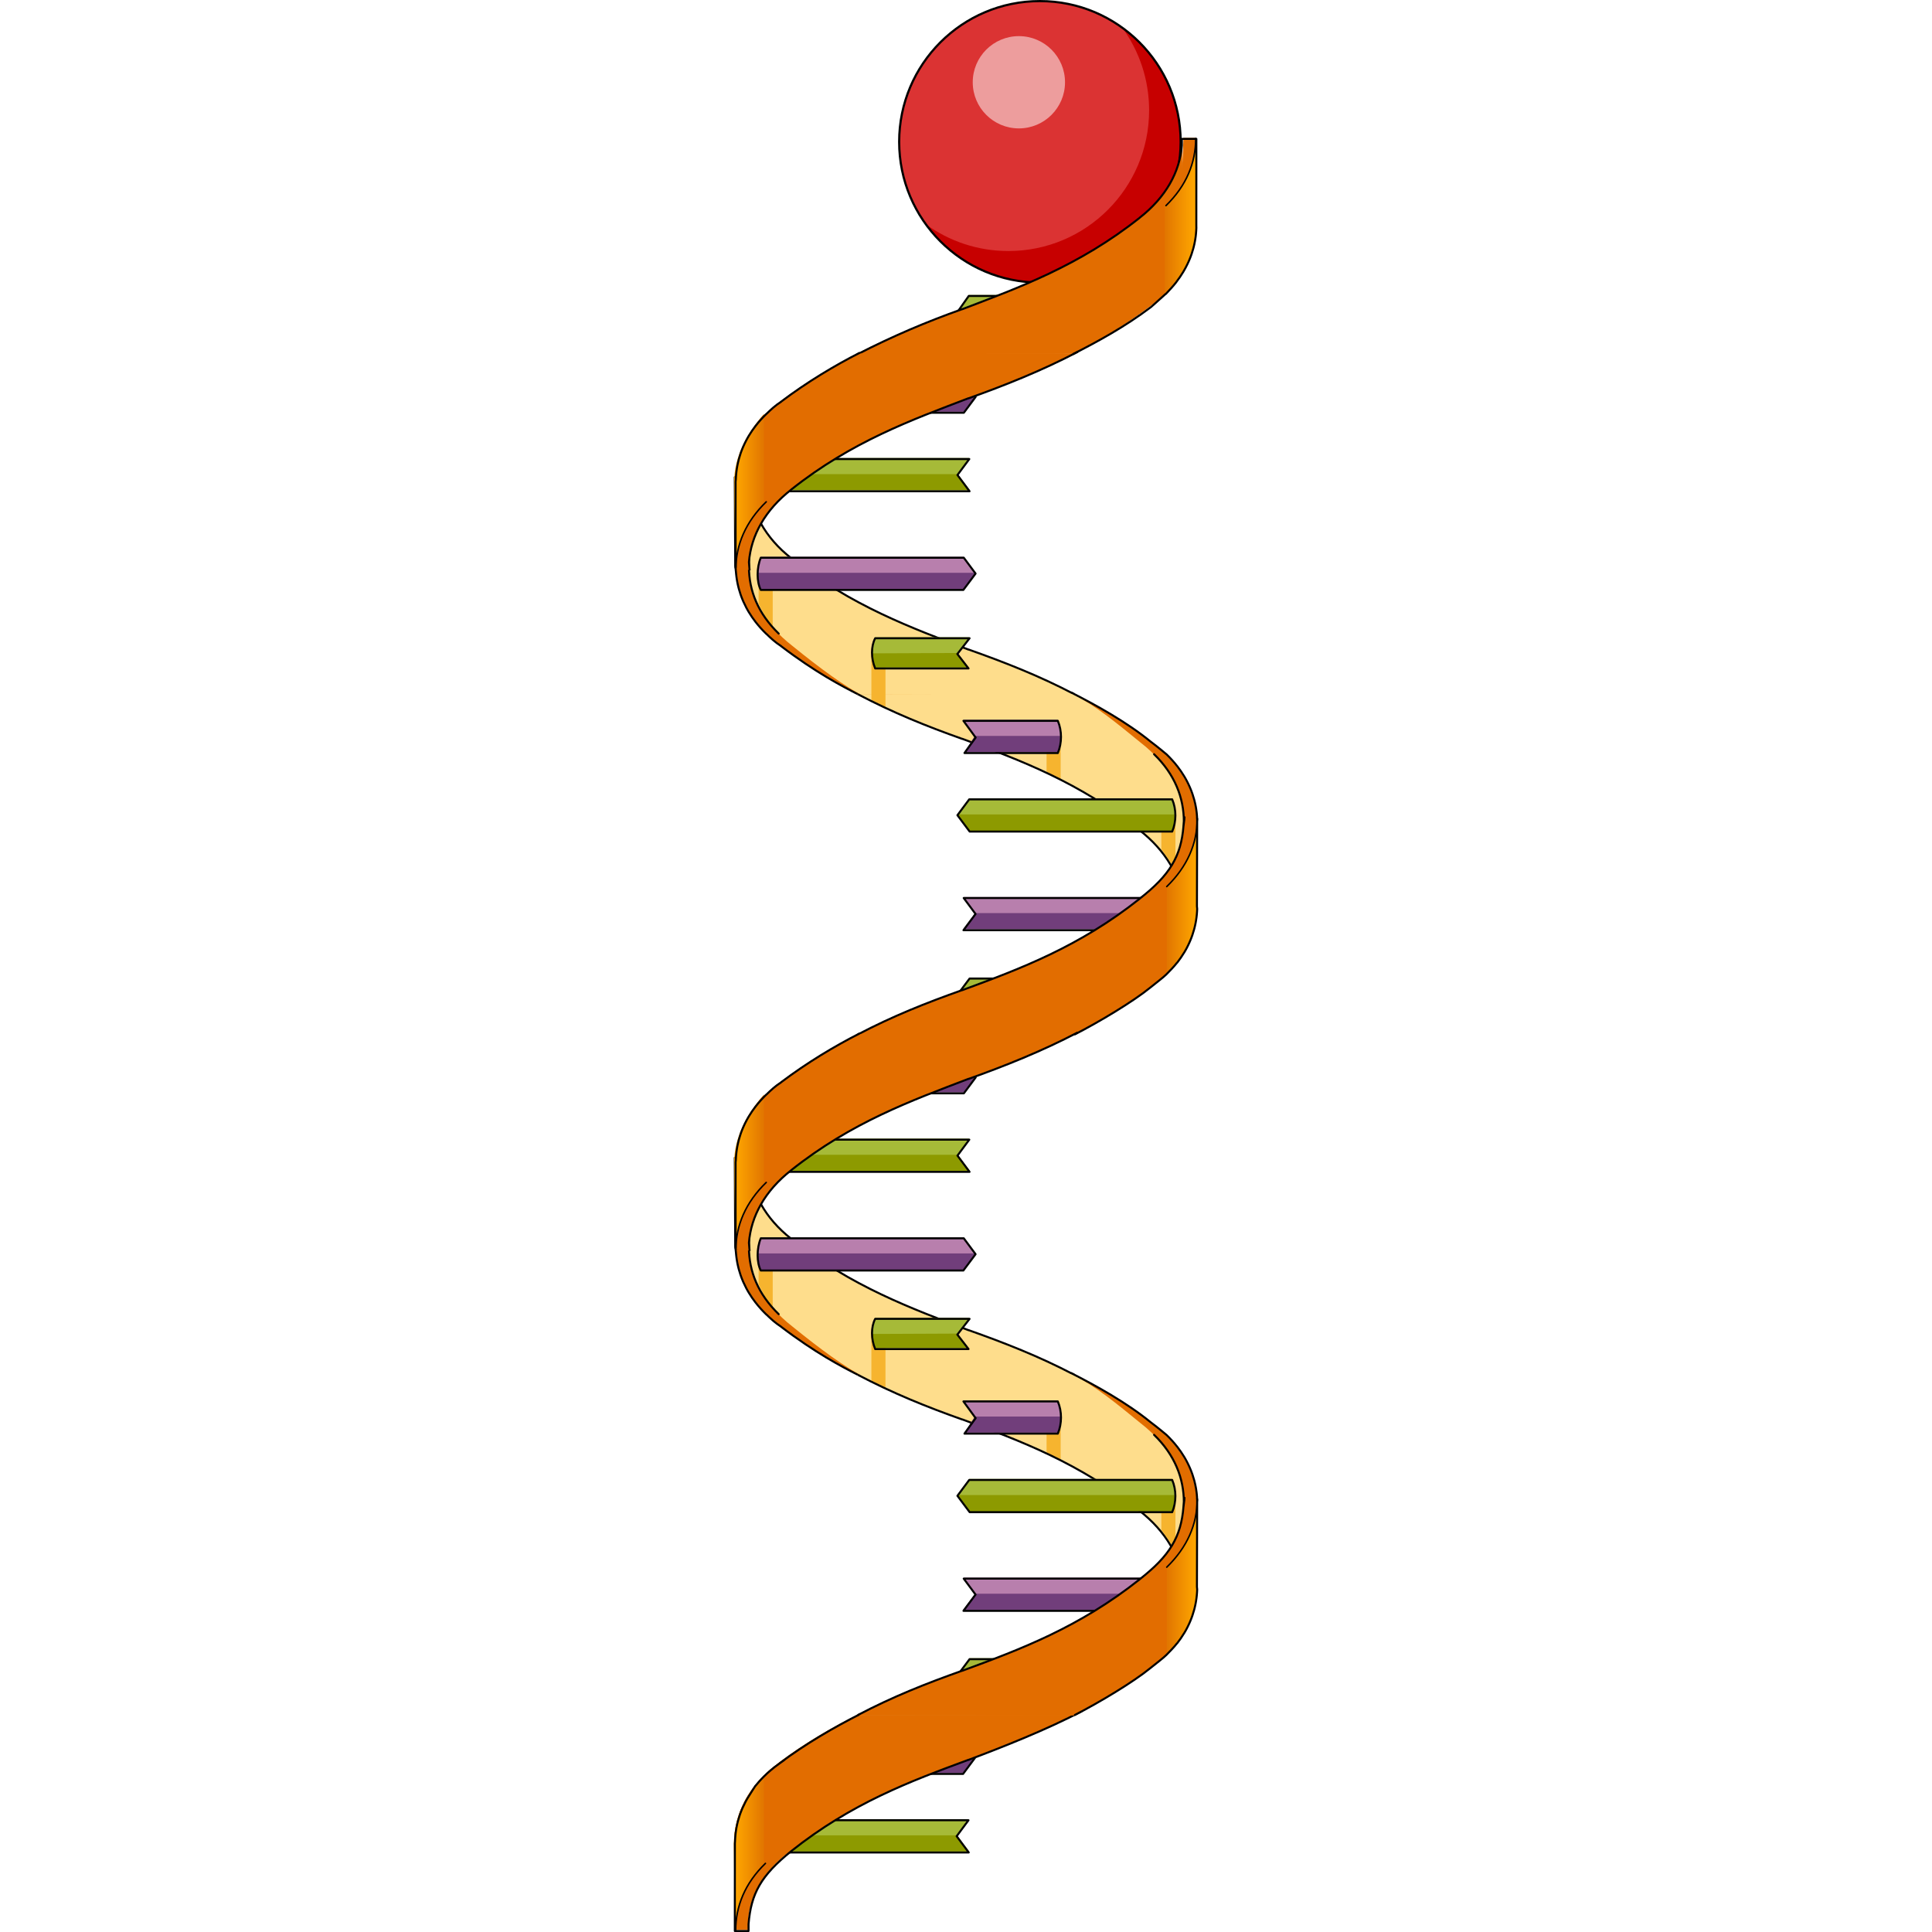 <?xml version="1.0" encoding="utf-8"?>
<!-- Created by: Science Figures, www.sciencefigures.org, Generator: Science Figures Editor -->
<!DOCTYPE svg PUBLIC "-//W3C//DTD SVG 1.1//EN" "http://www.w3.org/Graphics/SVG/1.1/DTD/svg11.dtd">
<svg version="1.1" id="Layer_1" xmlns="http://www.w3.org/2000/svg" xmlns:xlink="http://www.w3.org/1999/xlink" 
	 width="800px" height="800px" viewBox="0 0 230.61 959.471" enable-background="new 0 0 230.61 959.471"
	 xml:space="preserve">
<g>
	<g>
		<g>
			<g>
				<path fill="#E26D00" d="M229.296,68.521c-0.033,14.529-7.294,28.557-22.294,39.642v0.026c-31,23.824-62,34.657-92,45.35v-0.047
					c-18,6.386-35.272,13.22-53.468,22.414l106.741-0.242c12.561-6.396,25.727-13.994,38.727-23.794v-0.038
					c15-11.08,22.293-25.389,22.326-39.902C229.359,97.36,229.263,83.09,229.296,68.521z"/>
			</g>
		</g>
		<path fill="#B87FAD" d="M119.646,115.398l-6.005,8.072c34.543,0,69.086,0,103.63,0c2.1-4,2.1-11,0-16
			c-34.502,0-69.004,0-103.506,0L119.646,115.398z"/>
		<path fill="#713E7B" d="M119.465,115.471h99.534c0,0-0.376,5-1.729,8c-3.825,0-103.802,0-103.802,0L119.465,115.471z"/>
		<path fill="none" stroke="#000000" stroke-linejoin="round" stroke-miterlimit="10" d="M119.646,115.898l-6.005,8.072
			c34.543,0,69.086,0,103.63,0c2.1-4,2.1-11,0-16c-34.502,0-69.004,0-103.506,0L119.646,115.898z"/>
		<path fill="#A6BA38" d="M116.678,146.471l-6.073,8.616l5.857,8.384c33.603,0,10.406,0,44.009,0c2.1-6,2.1-11,0-17
			C126.94,146.471,150.209,146.471,116.678,146.471z"/>
		<path fill="none" stroke="#000000" stroke-linejoin="round" stroke-miterlimit="10" d="M116.678,146.971l-6.073,8.616l5.857,8.384
			c33.603,0,10.406,0,44.009,0c2.1-6,2.1-11,0-17C126.94,146.971,150.209,146.971,116.678,146.971z"/>
		<g>
			<g>
				<path fill="#C70000" d="M221.904,70.438c0,38.602-31.293,69.894-69.896,69.894s-69.896-31.292-69.896-69.894
					c0-38.605,31.292-69.896,69.896-69.896S221.904,31.832,221.904,70.438z"/>
				<path fill="#DB3333" d="M152.008,0.541c-38.604,0-69.896,31.291-69.896,69.896c0,15.303,4.931,29.445,13.272,40.958
					c11.512,8.342,25.658,13.274,40.961,13.274c38.604,0,69.896-31.293,69.896-69.894c0-15.306-4.932-29.45-13.274-40.962
					C181.457,5.471,167.312,0.541,152.008,0.541z"/>
				<circle fill="#ED9D9D" cx="141.567" cy="40.854" r="22.913"/>
				<path fill="none" stroke="#000000" stroke-width="1.082" stroke-linejoin="round" stroke-miterlimit="10" d="M221.904,70.438
					c0,38.602-31.293,69.894-69.896,69.894s-69.896-31.292-69.896-69.894c0-38.605,31.292-69.896,69.896-69.896
					S221.904,31.832,221.904,70.438z"/>
			</g>
			<path fill="#E26D00" d="M164.303,175.617c12.091-6.209,25.699-13.947,36.699-23.747v-0.038c15-11.08,21.925-25.389,21.957-39.902
				c0.031-14.569-0.299-28.84-0.266-43.408c-0.033,14.529-6.691,28.557-21.691,39.642v0.026c-29,23.824-59,34.657-87,45.35v-0.047
				c-18,6.386-35.293,12.993-52.807,22.125"/>
			<path fill="#E26D00" d="M168.591,175.617c12.561-6.209,25.411-13.947,38.411-23.747v-0.038c15-11.08,22.495-25.389,22.526-39.902
				c0.033-14.569-0.167-28.84-0.134-43.408c-0.033,14.529-7.393,28.557-22.393,39.642v0.026c-31,23.824-61,34.657-91,45.35v-0.047
				c-19,6.386-36.5,12.993-54.695,22.125"/>
			<polygon fill="#E26D00" points="222.265,92.471 229.166,92.471 229.418,68.471 223.3,68.471 			"/>
			<linearGradient id="SVGID_1_" gradientUnits="userSpaceOnUse" x1="228.863" y1="107.144" x2="214.572" y2="107.144">
				<stop  offset="0" style="stop-color:#FFA700"/>
				<stop  offset="1" style="stop-color:#E27700"/>
			</linearGradient>
			<path fill="url(#SVGID_1_)" d="M229.398,68.521c-0.028,12-4.396,23.656-15.396,33.596v43.65
				c11-10.004,15.252-21.85,15.279-33.838C229.314,97.36,229.364,83.09,229.398,68.521z"/>
		</g>
		<path fill="none" stroke="#000000" stroke-linejoin="round" stroke-miterlimit="10" d="M168.351,175.917
			c12.559-6.396,25.812-13.616,38.812-23.417c0,0,5.128-4.529,7.287-6.529h0.063h0.047c1.913-2,3.661-3.902,5.201-5.889
			c0.012-0.014,0.035-0.08,0.047-0.095c1.263-1.632,2.414-3.325,3.431-5.023c0.021-0.034,0.042-0.083,0.063-0.118
			c0.182-0.304,0.358-0.617,0.531-0.922c0.037-0.066,0.073-0.135,0.11-0.2c0.169-0.301,0.334-0.603,0.495-0.905
			c0.027-0.051,0.053-0.103,0.08-0.152c0.512-0.972,0.985-1.951,1.421-2.939c0.023-0.053,0.049-0.106,0.072-0.16
			c0.118-0.271,0.231-0.544,0.345-0.817c0.051-0.124,0.103-0.246,0.151-0.369c0.104-0.255,0.203-0.51,0.301-0.765
			c0.054-0.142,0.106-0.283,0.159-0.424c0.092-0.249,0.184-0.498,0.271-0.746c0.052-0.147,0.101-0.295,0.15-0.441
			c0.278-0.82,0.531-1.645,0.76-2.473c0.054-0.194,0.107-0.389,0.159-0.584c0.054-0.206,0.104-0.413,0.155-0.62
			c0.05-0.207,0.1-0.413,0.147-0.62c0.046-0.199,0.091-0.398,0.134-0.598c0.048-0.224,0.093-0.446,0.138-0.67
			c0.037-0.185,0.074-0.369,0.108-0.554c0.052-0.278,0.099-0.557,0.146-0.835c0.021-0.132,0.047-0.263,0.066-0.395
			c0.063-0.4,0.119-0.802,0.171-1.203c0.019-0.146,0.034-0.291,0.051-0.436c0.033-0.274,0.063-0.549,0.091-0.824
			c0.017-0.16,0.03-0.322,0.044-0.484c0.024-0.264,0.045-0.526,0.063-0.79c0.012-0.159,0.022-0.319,0.032-0.479
			c0.017-0.282,0.029-0.565,0.041-0.849c0.005-0.136,0.012-0.271,0.016-0.408c0.013-0.418-0.022-0.817-0.021-1.235
			c0.032-14.564,0.021-27.978,0.021-42.978h-1.207v-0.031c0-0.006,0,0.031,0,0.031l0,0H223.3h-0.798l0,0l0,0v3.24
			c-1,13.207-8,25.805-21,35.952v0.026c-30,23.824-60,34.657-88,45.35v-0.047c-18,6.386-34.658,13.479-52.171,22.479h-0.329"/>
		
			<path fill="none" stroke="#000000" stroke-width="0.75" stroke-linecap="round" stroke-linejoin="round" stroke-miterlimit="10" d="
			M229.393,68.787c-0.027,12-4.553,23.391-14.79,33.33"/>
	</g>
	<path fill="#E26D00" d="M169.118,344.752c-18.092-9.161-36.116-15.646-54.116-21.988v0.047c-30-10.696-61-21.533-92-45.376v0.024
		c-15-11.084-22.283-25.593-22.316-40.123c0.033,14.57,0.229,29.138,0.262,43.707c0.031,14.303,7.567,28.585,22.358,39.601
		c12.62,9.866,25.479,17.659,38.25,24.108"/>
	<rect x="1.002" y="237.471" fill="#E26D00" width="6" height="39"/>
	<path fill="#FEDD8C" d="M169.188,344.752c-17.405-9.161-33.867-15.646-51.867-21.988v0.046c-29-10.695-58-21.533-88-45.376v0.025
		c-14-11.084-21.824-25.593-21.857-40.123c0.033,14.57,0.031,29.138,0.063,43.707c0.029,14.303,7.184,28.584,21.413,39.601
		c14.114,11.468,26.089,20.216,36.376,25.616"/>
	<path fill="#F6B42F" d="M12.32,299.799c0,0,4,8.993,7,11.366v-26.694h-7V299.799z"/>
	<g>
		<path fill="none" stroke="#000000" stroke-linejoin="round" stroke-miterlimit="10" d="M169.068,344.752
			c-17.514-9.193-34.566-15.832-52.566-22.217v0.047c-28-10.692-58-21.525-88-45.35v-0.026c-13-10.147-19.933-23.267-20.998-36.475
			l0.092-3.761h0.125H7.685H7.381H0.502l0,0c0,0,0,1.006,0,1.012v-0.006l0,0c0,14.564,0.176,28.431,0.207,42.996
			c0.001,0.418,0.09,0.836,0.104,1.254c0.004,0.136,0.089,0.271,0.095,0.408c0.012,0.283,0.065,0.565,0.081,0.848
			c0.01,0.16,0.041,0.319,0.053,0.479c0.018,0.264,0.049,0.527,0.072,0.791c0.015,0.162,0.033,0.323,0.049,0.484
			c0.027,0.275,0.061,0.549,0.094,0.823c0.017,0.146,0.033,0.29,0.052,0.437c0.052,0.4,0.108,0.802,0.173,1.203
			c0.02,0.131,0.044,0.263,0.066,0.395c0.046,0.278,0.093,0.557,0.145,0.835c0.034,0.185,0.072,0.368,0.108,0.554
			c0.045,0.223,0.09,0.446,0.139,0.669c0.043,0.2,0.087,0.399,0.134,0.599c0.047,0.206,0.097,0.413,0.147,0.619
			c0.051,0.207,0.102,0.414,0.155,0.621c0.051,0.195,0.105,0.389,0.159,0.584c0.228,0.827,0.481,1.652,0.76,2.472
			c0.05,0.147,0.098,0.294,0.149,0.441c0.088,0.249,0.179,0.497,0.271,0.746c0.053,0.142,0.104,0.283,0.159,0.424
			c0.097,0.255,0.197,0.511,0.3,0.765c0.05,0.123,0.102,0.246,0.152,0.369c0.112,0.273,0.226,0.545,0.345,0.817
			c0.023,0.054,0.048,0.107,0.071,0.161c0.436,0.987,0.91,1.967,1.422,2.938c0.027,0.05,0.053,0.101,0.079,0.15
			c0.162,0.303,0.327,0.604,0.496,0.905c0.036,0.065,0.073,0.131,0.11,0.196c0.173,0.306,0.351,0.611,0.531,0.915
			c0.021,0.036,0.043,0.071,0.065,0.106c1.017,1.697,2.17,3.365,3.434,4.997c0.011,0.016,0.039,0.029,0.051,0.045
			c1.541,1.985,3.297,3.918,5.21,5.785c0,0.001,0.051,0.002,0.052,0.002l0,0c2.159,2.107,4.31,4.136,7.31,6.064v0.038
			c17,12.954,30.184,19.821,38.074,23.839"/>
		<path fill="none" stroke="#000000" stroke-linecap="round" stroke-linejoin="round" stroke-miterlimit="10" d="M22.292,314.655
			c-10.237-9.94-14.79-21.255-14.79-33.255v-43.93"/>
		
			<line fill="none" stroke="#000000" stroke-linejoin="round" stroke-miterlimit="10" x1="1.002" y1="281.971" x2="7.002" y2="281.971"/>
	</g>
	<path fill="#B87FAD" d="M113.989,292.471l6.072-8.116l-5.856-7.884c-33.603,0-67.206,0-100.809,0c-2.1,5-2.1,12,0,16
		C46.927,292.471,80.458,292.471,113.989,292.471z"/>
	<path fill="#713E7B" d="M113.94,292.889l6.104-8.418H11.821c0,0,0.115,4.289,0.957,6.648c0.447,1.254,0.618,1.643,0.618,1.643
		L113.94,292.889z"/>
	<path fill="none" stroke="#000000" stroke-linejoin="round" stroke-miterlimit="10" d="M113.989,292.971l6.072-8.116l-5.856-7.884
		c-33.603,0-67.206,0-100.809,0c-2.1,5-2.1,12,0,16C46.927,292.971,80.458,292.971,113.989,292.971z"/>
	<path fill="#A6BA38" d="M111.063,235.4l6.005,8.07c-34.544,0-69.087,0-103.63,0c-2.101-5-2.101-12,0-16
		c34.502,0,69.004,0,103.505,0L111.063,235.4z"/>
	<path fill="#8D9A00" d="M111.242,235.471H11.708c0,0,0.377,4,1.729,8c3.824,0,103.801,0,103.801,0L111.242,235.471z"/>
	<path fill="none" stroke="#000000" stroke-linejoin="round" stroke-miterlimit="10" d="M111.063,235.9l6.005,8.07
		c-34.544,0-69.087,0-103.63,0c-2.101-5-2.101-12,0-16c34.502,0,69.004,0,103.505,0L111.063,235.9z"/>
	<path fill="#B87FAD" d="M114.03,188.471l6.073,8.115l-5.857,7.885c-33.604,0-10.406,0-44.01,0c-2.1-5-2.1-11,0-16
		C103.768,188.471,80.499,188.471,114.03,188.471z"/>
	<path fill="#713E7B" d="M114.03,188.471l6.073,8.115l-5.857,7.885c-33.604,0-10.406,0-44.01,0c-2.1-5-2.1-11,0-16
		C103.768,188.471,80.499,188.471,114.03,188.471z"/>
	<path fill="none" stroke="#000000" stroke-linejoin="round" stroke-miterlimit="10" d="M114.03,188.971l6.073,8.115l-5.857,7.885
		c-33.604,0-10.406,0-44.01,0c-2.1-5-2.1-11,0-16C103.768,188.971,80.499,188.971,114.03,188.971z"/>
	<g>
		<path fill="#E26D00" d="M61.694,175.664c-12.561,6.21-25.692,13.993-38.692,23.793v0.039c-15,11.08-22.144,25.389-22.175,39.902
			c-0.033,14.569-0.009,28.839-0.042,43.408c0.033-14.529,7.217-28.558,22.217-39.643v-0.026c30-23.823,61-34.657,91-45.349v0.046
			c19-6.385,36.676-12.992,54.871-22.124"/>
		<path fill="#E26D00" d="M66.053,175.711c-12.09,6.209-26.051,13.946-37.051,23.746v0.039c-15,11.08-21.573,25.389-21.605,39.902
			c-0.031,14.569,0.123,28.839,0.09,43.408c0.033-14.529,6.516-28.558,21.516-39.643v-0.026c29-23.823,59-34.657,88-45.349v0.046
			c17-6.385,34.971-12.992,52.482-22.124"/>
		<path fill="#E26D00" d="M61.694,175.664c-12.561,6.21-25.692,13.993-38.692,23.793v0.039c-15,11.08-22.144,25.389-22.175,39.902
			c-0.033,14.569-0.009,28.839-0.042,43.408c0.033-14.529,7.217-28.558,22.217-39.643v-0.026c30-23.823,61-34.657,91-45.349v0.046
			c19-6.385,36.676-12.992,54.871-22.124"/>
		<polygon fill="#E26D00" points="8.443,258.471 1.542,258.471 1.289,282.471 7.463,283.033 		"/>
		
			<linearGradient id="SVGID_2_" gradientUnits="userSpaceOnUse" x1="14371.772" y1="-5303.197" x2="14357.982" y2="-5303.197" gradientTransform="matrix(-1 0 0 -1 14372.434 -5059.059)">
			<stop  offset="0" style="stop-color:#FFA700"/>
			<stop  offset="1" style="stop-color:#E27700"/>
		</linearGradient>
		<path fill="url(#SVGID_2_)" d="M0.792,282.721c0.027-12,5.21-23.57,14.21-33.51V205.56c-9,10.005-14.824,21.851-14.854,33.839
			C0.117,253.968,0.825,268.152,0.792,282.721z"/>
	</g>
	<path fill="none" stroke="#000000" stroke-linejoin="round" stroke-miterlimit="10" d="M7.82,283.256l-0.313-4.121
		c1.065-13.207,7.994-25.822,20.994-35.971v-0.026c30-23.823,60-34.657,88-45.349v0.046c18-6.385,36.802-13.925,54.314-23.118
		 M0.82,282.393 M62.567,175.177c-12.561,6.396-26.065,14.48-39.065,24.28v0.039c-3,1.928-5.138,3.955-7.296,6.063l0,0
		c-0.001,0.001-0.052,0.001-0.052,0.002c-1.914,1.868-3.664,3.8-5.204,5.784c-0.012,0.016-0.036,0.031-0.048,0.046
		c-1.264,1.632-2.415,3.3-3.432,4.997c-0.021,0.035-0.042,0.07-0.063,0.105c-0.182,0.305-0.358,0.61-0.53,0.916
		c-0.037,0.066-0.075,0.131-0.111,0.197c-0.169,0.301-0.335,0.602-0.496,0.904c-0.027,0.051-0.053,0.101-0.078,0.15
		c-0.514,0.972-0.986,1.951-1.422,2.938c-0.023,0.054-0.049,0.106-0.072,0.161c-0.119,0.271-0.232,0.545-0.345,0.817
		c-0.051,0.122-0.103,0.245-0.152,0.369c-0.103,0.255-0.202,0.509-0.3,0.765c-0.055,0.141-0.106,0.282-0.159,0.424
		c-0.093,0.249-0.184,0.497-0.271,0.746c-0.052,0.146-0.1,0.295-0.149,0.441c-0.278,0.82-0.531,1.645-0.76,2.473
		c-0.054,0.193-0.107,0.389-0.159,0.583c-0.054,0.207-0.104,0.414-0.155,0.621c-0.051,0.206-0.101,0.413-0.147,0.619
		c-0.047,0.199-0.091,0.398-0.134,0.599c-0.048,0.223-0.094,0.446-0.139,0.67c-0.036,0.185-0.074,0.369-0.108,0.553
		c-0.052,0.278-0.099,0.557-0.145,0.836c-0.022,0.131-0.047,0.262-0.066,0.395c-0.063,0.4-0.12,0.801-0.171,1.203
		c-0.02,0.145-0.034,0.29-0.051,0.436c-0.033,0.274-0.064,0.549-0.092,0.822c-0.016,0.162-0.029,0.324-0.044,0.486
		c-0.023,0.263-0.044,0.526-0.063,0.789c-0.011,0.16-0.022,0.319-0.031,0.479c-0.017,0.282-0.029,0.565-0.041,0.848
		c-0.006,0.136-0.013,0.272-0.017,0.409c-0.012,0.418-0.115,0.624-0.115,1.043C0.85,253.751,0.9,267.971,0.9,281.971"/>
	
		<path fill="none" stroke="#000000" stroke-width="0.75" stroke-linecap="round" stroke-linejoin="round" stroke-miterlimit="10" d="
		M1.023,282.541c0.029-12,4.845-23.391,15.082-33.33"/>
	<g>
		<path fill="#E26D00" d="M61.216,344.909c18.092,9.161,35.786,15.489,53.786,21.831v-0.046c31,10.695,61,21.533,92,45.376v-0.025
			c15,11.085,22.835,25.592,22.868,40.123c-0.033-14.57,0.046-29.138,0.013-43.707c-0.031-14.304-7.429-28.584-22.219-39.601
			c-12.62-9.866-25.763-17.657-38.533-24.107"/>
		<path fill="#FEDD8C" d="M61.687,344.752c17.404,9.162,34.634,15.646,51.634,21.988v-0.046c29,10.695,59,21.533,88,45.376v-0.025
			c15,11.085,22.058,25.592,22.09,40.123c-0.032-14.57,0.087-29.138,0.056-43.707c-0.03-14.304-7.126-28.584-21.355-39.601
			c-12.143-9.866-21.733-17.94-34.019-24.39"/>
		<polygon fill="#F6B42F" points="75.32,351.094 68.32,347.877 68.32,322.471 75.32,322.471 		"/>
		<polygon fill="#F6B42F" points="155.32,365.471 162.32,365.471 162.32,387.124 155.32,383.306 		"/>
		<path fill="#F6B42F" d="M212.32,421.789c0,0,5,6.714,7,10.505v-26.823h-7V421.789z"/>
		<g>
			<path fill="none" stroke="#000000" stroke-linejoin="round" stroke-miterlimit="10" d="M61.573,344.752
				c17.514,9.193,33.929,15.832,51.929,22.217v-0.046c29,10.691,58,21.524,88,45.349v0.027c13,10.146,20.484,22.983,21.55,36.192
				l0.292,3.479h0.043h0.036h0.303h5.776l0,0c0,0,0-0.443,0-0.448v0.005l0,0c0-14.564,0.376-28.431,0.343-42.996
				c0-0.418,0.188-0.835,0.177-1.254c-0.006-0.135,0.045-0.271,0.04-0.408c-0.012-0.283,0.005-0.566-0.012-0.848
				c-0.009-0.16-0.006-0.319-0.018-0.479c-0.018-0.264-0.032-0.527-0.055-0.791c-0.015-0.161-0.026-0.323-0.042-0.484
				c-0.027-0.275-0.056-0.549-0.089-0.823c-0.018-0.146-0.031-0.29-0.05-0.436c-0.052-0.401-0.107-0.804-0.17-1.204
				c-0.02-0.131-0.045-0.262-0.066-0.394c-0.046-0.278-0.094-0.558-0.145-0.835c-0.035-0.186-0.072-0.369-0.108-0.554
				c-0.045-0.224-0.091-0.446-0.139-0.67c-0.043-0.2-0.087-0.399-0.133-0.599c-0.048-0.206-0.098-0.413-0.148-0.619
				c-0.051-0.207-0.102-0.414-0.155-0.621c-0.051-0.195-0.105-0.389-0.158-0.584c-0.229-0.827-0.481-1.651-0.76-2.472
				c-0.051-0.147-0.099-0.294-0.15-0.441c-0.087-0.249-0.179-0.497-0.271-0.746c-0.052-0.142-0.104-0.282-0.158-0.424
				c-0.098-0.255-0.198-0.511-0.301-0.765c-0.05-0.123-0.101-0.246-0.152-0.369c-0.112-0.273-0.227-0.545-0.345-0.816
				c-0.023-0.055-0.048-0.108-0.072-0.162c-0.436-0.987-0.909-1.967-1.421-2.938c-0.026-0.051-0.053-0.102-0.079-0.151
				c-0.161-0.303-0.327-0.604-0.496-0.905c-0.036-0.064-0.073-0.131-0.11-0.195c-0.173-0.307-0.351-0.612-0.532-0.916
				c-0.021-0.036-0.043-0.07-0.064-0.105c-1.017-1.699-2.17-3.366-3.434-4.998c-0.012-0.015-0.039-0.029-0.051-0.045
				c-1.54-1.985-3.297-3.918-5.21-5.785c-0.001-0.001-4.201-3.577-7.902-6.333l0,0c-12-9.801-27.1-18.122-39.66-24.518"/>
			<path fill="none" stroke="#000000" stroke-linecap="round" stroke-linejoin="round" stroke-miterlimit="10" d="M208.713,374.567
				c10.236,9.939,14.789,21.536,14.789,33.536v43.367"/>
		</g>
		<path fill="#B87FAD" d="M120.045,453.4l-6.005,8.07c34.544,0,69.087,0,103.63,0c2.101-4,2.101-11,0-16
			c-34.502,0-69.003,0-103.505,0L120.045,453.4z"/>
		<path fill="#713E7B" d="M119.865,453.471h99.534c0,0-0.377,5-1.729,8c-3.824,0-103.801,0-103.801,0L119.865,453.471z"/>
		<path fill="none" stroke="#000000" stroke-linejoin="round" stroke-miterlimit="10" d="M120.045,453.9l-6.005,8.07
			c34.544,0,69.087,0,103.63,0c2.101-4,2.101-11,0-16c-34.502,0-69.003,0-103.505,0L120.045,453.9z"/>
		<path fill="#A6BA38" d="M117.078,485.471l-6.073,8.117l5.856,7.883c33.604,0,10.406,0,44.01,0c2.1-5,2.1-11,0-16
			C127.34,485.471,150.609,485.471,117.078,485.471z"/>
		<path fill="none" stroke="#000000" stroke-linejoin="round" stroke-miterlimit="10" d="M117.078,485.971l-6.073,8.117l5.856,7.883
			c33.604,0,10.406,0,44.01,0c2.1-5,2.1-11,0-16C127.34,485.971,150.609,485.971,117.078,485.971z"/>
		<g>
			<path fill="#E26D00" d="M168.948,513.84c12.559-6.209,26.054-13.993,38.054-23.793v-0.038c16-11.081,22.692-25.389,22.726-39.902
				c0.033-14.569-0.267-28.84-0.233-43.409c-0.033,14.53-6.492,28.558-22.492,39.643v0.026c-31,23.824-61,34.657-91,45.35v-0.047
				c-19,6.385-36.398,12.993-54.594,22.124"/>
			<path fill="#E26D00" d="M165.003,513.793c12.09-6.209,24.999-13.946,36.999-23.746v-0.038c15-11.081,21.626-25.389,21.657-39.902
				c0.031-14.569-0.147-28.84-0.116-43.409c-0.031,14.53-6.541,28.558-21.541,39.643v0.026c-30,23.824-59,34.657-88,45.35v-0.047
				c-18,6.385-34.943,12.993-52.457,22.124"/>
			<path fill="#E26D00" d="M168.948,513.84c12.559-6.209,26.054-13.993,38.054-23.793v-0.038c16-11.081,22.692-25.389,22.726-39.902
				c0.033-14.569-0.181-29.066-0.147-43.636c-0.033,14.53-6.578,28.784-22.578,39.869v0.026c-31,23.824-61,34.657-91,45.35v-0.047
				c-19,6.385-36.398,12.993-54.594,22.124"/>
			<polygon fill="#E26D00" points="222.664,431.471 229.566,431.471 229.818,406.471 223.699,406.471 			"/>
			<linearGradient id="SVGID_3_" gradientUnits="userSpaceOnUse" x1="229.612" y1="445.321" x2="215.563" y2="445.321">
				<stop  offset="0" style="stop-color:#FFA700"/>
				<stop  offset="1" style="stop-color:#E27700"/>
			</linearGradient>
			<path fill="url(#SVGID_3_)" d="M230.099,406.697c-0.027,12-5.097,23.656-15.097,33.596v43.652
				c10-10.005,15.102-21.852,15.129-33.839C230.164,435.537,230.063,421.267,230.099,406.697z"/>
		</g>
		<path fill="none" stroke="#000000" stroke-linejoin="round" stroke-miterlimit="10" d="M223.82,405.471l-0.089,1.545l-0.422,3.283
			c-1.209,15.005-6.808,24.342-21.808,36.041v0.026c-30,23.824-59,34.657-88,45.35v-0.047c-18,6.385-34.479,12.907-51.993,22.101
			 M169.071,513.84c12.56-6.395,29.458-16.619,37.695-23.344c2.87-2.343,6.429-4.994,7.99-6.553s3.761-3.801,5.303-5.785
			c0.011-0.016,0.084-0.031,0.096-0.045c1.264-1.633,2.44-3.3,3.457-4.998c0.021-0.035,0.056-0.07,0.075-0.105
			c0.182-0.305,0.365-0.609,0.538-0.916c0.037-0.065,0.076-0.131,0.113-0.197c0.168-0.301,0.336-0.602,0.497-0.904
			c0.026-0.05,0.055-0.101,0.081-0.15c0.512-0.972,0.985-1.951,1.421-2.938c0.023-0.054,0.049-0.106,0.072-0.161
			c0.118-0.271,0.232-0.544,0.345-0.817c0.052-0.122,0.103-0.245,0.152-0.369c0.103-0.254,0.202-0.509,0.3-0.765
			c0.054-0.141,0.107-0.282,0.159-0.424c0.093-0.248,0.184-0.497,0.271-0.746c0.051-0.146,0.1-0.294,0.149-0.441
			c0.279-0.82,0.532-1.644,0.76-2.472c0.054-0.194,0.107-0.389,0.159-0.584c0.054-0.207,0.104-0.413,0.155-0.621
			c0.051-0.206,0.101-0.412,0.148-0.619c0.045-0.199,0.09-0.398,0.133-0.598c0.048-0.224,0.094-0.446,0.139-0.671
			c0.036-0.184,0.073-0.368,0.108-0.553c0.051-0.278,0.099-0.557,0.145-0.836c0.021-0.131,0.046-0.262,0.066-0.394
			c0.063-0.4,0.12-0.802,0.172-1.203c0.019-0.146,0.033-0.292,0.051-0.437c0.032-0.273,0.063-0.549,0.091-0.822
			c0.016-0.162,0.029-0.324,0.044-0.485c0.022-0.264,0.044-0.526,0.063-0.79c0.011-0.16,0.021-0.319,0.031-0.479
			c0.017-0.283,0.03-0.566,0.041-0.849c0.005-0.137,0.012-0.272,0.017-0.409c0.013-0.418-0.119-0.835-0.117-1.253
			c0.031-14.565,0.11-29.281,0.11-43.845"/>
		
			<path fill="none" stroke="#000000" stroke-width="0.75" stroke-linecap="round" stroke-linejoin="round" stroke-miterlimit="10" d="
			M230.102,406.963c-0.027,12-4.863,23.391-15.1,33.33"/>
		<g>
			<path fill="#B87FAD" d="M120.104,365.787l-6.073-8.316c15.624,0,31.249,0,46.874,0c2.1,5,2.1,11,0,16
				c-15.454,0-30.907,0-46.361,0L120.104,365.787z"/>
		</g>
		<path fill="#713E7B" d="M162.408,366.998c-0.169,2.143-0.667,4.473-1.504,6.473c-15.454,0-30.907,0-46.361,0l5.168-8h42.813
			L162.408,366.998z"/>
		<path fill="#A6BA38" d="M117.118,412.471l-6.073-8.117l5.857-7.883c33.603,0,67.206,0,100.809,0c2.1,5,2.1,11,0,16
			C184.18,412.471,150.649,412.471,117.118,412.471z"/>
		<path fill="#8D9A00" d="M117.167,412.717l-6.104-8.246h108.224c0,0-0.115,4.117-0.956,6.477c-0.448,1.254-0.619,1.643-0.619,1.643
			L117.167,412.717z"/>
		<g>
			<path fill="none" stroke="#000000" stroke-linejoin="round" stroke-miterlimit="10" d="M120.104,366.287l-6.073-8.316
				c15.624,0,31.249,0,46.874,0c2.1,5,2.1,11,0,16c-15.454,0-30.907,0-46.361,0L120.104,366.287z"/>
		</g>
		<path fill="none" stroke="#000000" stroke-linejoin="round" stroke-miterlimit="10" d="M117.118,412.971l-6.073-8.117l5.857-7.883
			c33.603,0,67.206,0,100.809,0c2.1,5,2.1,11,0,16C184.18,412.971,150.649,412.971,117.118,412.971z"/>
	</g>
	<g>
		<path fill="#A6BA38" d="M110.662,911.399l6.005,8.071c-34.543,0-69.086,0-103.63,0c-2.1-5-2.1-11,0-16
			c34.502,0,69.004,0,103.506,0L110.662,911.399z"/>
		<path fill="#8D9A00" d="M110.843,911.471H11.309c0,0,0.377,4,1.729,8c3.825,0,103.802,0,103.802,0L110.843,911.471z"/>
		<path fill="none" stroke="#000000" stroke-linejoin="round" stroke-miterlimit="10" d="M110.662,911.899l6.005,8.071
			c-34.543,0-69.086,0-103.63,0c-2.1-5-2.1-11,0-16c34.502,0,69.004,0,103.506,0L110.662,911.899z"/>
		<path fill="#713E7B" d="M113.63,864.471l6.073,8.116l-5.857,7.884c-33.603,0-10.405,0-44.009,0c-2.1-5-2.1-11,0-16
			C103.368,864.471,80.099,864.471,113.63,864.471z"/>
		<path fill="none" stroke="#000000" stroke-linejoin="round" stroke-miterlimit="10" d="M113.63,864.971l6.073,8.116l-5.857,7.884
			c-33.603,0-10.405,0-44.009,0c-2.1-5-2.1-11,0-16C103.368,864.971,80.099,864.971,113.63,864.971z"/>
		<g>
			<path fill="#E26D00" d="M60.993,851.84c-12.559,6.21-25.991,13.994-38.991,23.794v0.038c-15,11.08-21.843,25.389-21.874,39.902
				c-0.033,14.569,0.487,28.84,0.454,43.408c0.033-14.529,6.42-28.557,21.42-39.641v-0.027c31-23.824,62-34.658,92-45.35v0.047
				c18-6.385,36.182-13.117,54.377-22.248"/>
			<path fill="#E26D00" d="M65.353,851.887c-12.09,6.21-25.351,13.947-37.351,23.747v0.038c-15,11.08-21.274,25.389-21.306,39.902
				c-0.031,14.569-0.026,28.84-0.06,43.408c0.033-14.529,6.365-28.557,21.365-39.641v-0.027c30-23.824,59-34.658,88-45.35v0.047
				c17-6.385,34.967-13.117,52.479-22.248"/>
			<path fill="#E26D00" d="M60.993,851.84c-12.559,6.21-25.991,13.994-38.991,23.794v0.038c-15,11.08-21.843,25.389-21.874,39.902
				c-0.033,14.569,0.487,28.84,0.454,43.408c0.033-14.529,6.42-28.557,21.42-39.641v-0.027c31-23.824,62-34.658,92-45.35v0.047
				c18-6.385,36.182-13.117,54.377-22.248"/>
			<polygon fill="#E26D00" points="8.044,934.471 1.142,934.471 0.89,958.471 7.008,958.471 			"/>
			
				<linearGradient id="SVGID_4_" gradientUnits="userSpaceOnUse" x1="14361.867" y1="-4981.416" x2="14347.985" y2="-4981.416" gradientTransform="matrix(-1 0 0 -1 14362.434 -4061.059)">
				<stop  offset="0" style="stop-color:#FFA700"/>
				<stop  offset="1" style="stop-color:#E27700"/>
			</linearGradient>
			<path fill="url(#SVGID_4_)" d="M0.661,958.982c0.029-12,4.341-23.655,14.341-33.596v-43.65
				c-10,10.004-14.926,21.851-14.953,33.838C0.018,930.144,0.696,944.414,0.661,958.982z"/>
		</g>
		<path fill="none" stroke="#000000" stroke-linejoin="round" stroke-miterlimit="10" d="M62.82,851.191
			c-12.561,6.396-27,14.643-40,24.442c0,0,5.197-3.643,0,0.038c-6.777,4.799-9.943,8.712-12.19,11.348
			c-0.012,0.014-2.536,3.877-3.553,5.575c-0.021,0.035-0.046,0.057-0.067,0.092c-0.182,0.304-0.359,0.603-0.532,0.907
			c-0.037,0.066-0.075,0.128-0.111,0.193c-0.169,0.301-0.334,0.601-0.495,0.903c-0.027,0.05-0.054,0.1-0.08,0.149
			c-0.513,0.972-0.986,1.951-1.422,2.938c-0.023,0.055-0.048,0.107-0.072,0.16c-0.118,0.271-0.231,0.545-0.345,0.818
			c-0.051,0.123-0.102,0.246-0.151,0.369c-0.103,0.254-0.203,0.509-0.3,0.764c-0.054,0.142-0.107,0.283-0.16,0.424
			c-0.092,0.249-0.183,0.498-0.271,0.746c-0.052,0.147-0.1,0.295-0.15,0.441c-0.278,0.82-0.531,1.645-0.76,2.473
			c-0.054,0.194-0.107,0.389-0.158,0.584c-0.054,0.207-0.104,0.413-0.155,0.621c-0.051,0.206-0.101,0.412-0.148,0.619
			c-0.046,0.199-0.091,0.398-0.134,0.598c-0.048,0.224-0.093,0.447-0.138,0.67c-0.037,0.185-0.074,0.369-0.108,0.554
			c-0.052,0.278-0.099,0.557-0.146,0.835c-0.021,0.132-0.046,0.263-0.066,0.395c-0.063,0.4-0.119,0.803-0.171,1.204
			c-0.019,0.145-0.033,0.29-0.051,0.436c-0.032,0.273-0.063,0.548-0.091,0.822c-0.017,0.162-0.03,0.323-0.044,0.485
			c-0.023,0.264-0.045,0.527-0.063,0.79c-0.012,0.159-0.022,0.319-0.031,0.479c-0.018,0.283-0.03,0.565-0.042,0.849
			c-0.005,0.137-0.012,0.272-0.016,0.408c-0.013,0.418-0.074,0.836-0.076,1.254c-0.031,14.564-0.021,28.432-0.021,42.996l0,0v-0.005
			c0,0.005,0,0.405,0,0.405l0,0h6.506h0.304l0,0l0,0l0.006-3.459c1.219-15.11,6.185-24.118,21.185-36.17v-0.027
			c30-23.824,59-34.658,88-45.35v0.047c17-6.385,38.853-15.022,56.366-24.216"/>
		
			<path fill="none" stroke="#000000" stroke-width="0.75" stroke-linecap="round" stroke-linejoin="round" stroke-miterlimit="10" d="
			M0.915,958.719c0.028-12.002,4.554-23.392,14.79-33.332"/>
	</g>
	<path fill="#E26D00" d="M169.118,682.752c-18.092-9.161-36.116-15.646-54.116-21.988v0.047c-30-10.696-61-21.533-92-45.376v0.024
		c-15-11.084-22.283-25.593-22.316-40.123c0.033,14.57,0.229,29.138,0.262,43.707c0.031,14.303,7.567,28.585,22.358,39.601
		c12.62,9.866,25.479,17.659,38.25,24.108"/>
	<rect x="1.002" y="575.471" fill="#E26D00" width="6" height="39"/>
	<path fill="#FEDD8C" d="M169.188,682.752c-17.405-9.161-33.867-15.646-51.867-21.988v0.046c-29-10.695-58-21.533-88-45.376v0.025
		c-14-11.084-21.824-25.593-21.857-40.123c0.033,14.57,0.031,29.138,0.063,43.707c0.029,14.303,7.184,28.584,21.413,39.601
		c14.114,11.468,26.089,20.216,36.376,25.616"/>
	<path fill="#F6B42F" d="M12.32,637.799c0,0,4,8.993,7,11.366v-26.694h-7V637.799z"/>
	<g>
		<path fill="none" stroke="#000000" stroke-linejoin="round" stroke-miterlimit="10" d="M169.068,682.752
			c-17.514-9.193-34.566-15.832-52.566-22.217v0.047c-28-10.692-58-21.525-88-45.35v-0.026c-13-10.147-19.933-23.267-20.998-36.475
			l0.092-3.761h0.125H7.685H7.381H0.502l0,0c0,0,0,1.006,0,1.012v-0.006l0,0c0,14.564,0.176,28.431,0.207,42.996
			c0.001,0.418,0.09,0.836,0.104,1.254c0.004,0.136,0.089,0.271,0.095,0.408c0.012,0.283,0.065,0.565,0.081,0.848
			c0.01,0.16,0.041,0.319,0.053,0.479c0.018,0.264,0.049,0.527,0.072,0.791c0.015,0.162,0.033,0.323,0.049,0.484
			c0.027,0.275,0.061,0.549,0.094,0.823c0.017,0.146,0.033,0.29,0.052,0.437c0.052,0.4,0.108,0.802,0.173,1.203
			c0.02,0.131,0.044,0.263,0.066,0.395c0.046,0.278,0.093,0.557,0.145,0.835c0.034,0.185,0.072,0.368,0.108,0.554
			c0.045,0.223,0.09,0.446,0.139,0.669c0.043,0.2,0.087,0.399,0.134,0.599c0.047,0.206,0.097,0.413,0.147,0.619
			c0.051,0.207,0.102,0.414,0.155,0.621c0.051,0.195,0.105,0.389,0.159,0.584c0.228,0.827,0.481,1.652,0.76,2.472
			c0.05,0.147,0.098,0.294,0.149,0.441c0.088,0.249,0.179,0.497,0.271,0.746c0.053,0.142,0.104,0.283,0.159,0.424
			c0.097,0.255,0.197,0.511,0.3,0.765c0.05,0.123,0.102,0.246,0.152,0.369c0.112,0.273,0.226,0.545,0.345,0.817
			c0.023,0.054,0.048,0.107,0.071,0.161c0.436,0.987,0.91,1.967,1.422,2.938c0.027,0.05,0.053,0.101,0.079,0.15
			c0.162,0.303,0.327,0.604,0.496,0.905c0.036,0.065,0.073,0.131,0.11,0.196c0.173,0.306,0.351,0.611,0.531,0.915
			c0.021,0.036,0.043,0.071,0.065,0.106c1.017,1.697,2.17,3.365,3.434,4.997c0.011,0.016,0.039,0.029,0.051,0.045
			c1.541,1.985,3.297,3.918,5.21,5.785c0,0.001,0.051,0.002,0.052,0.002l0,0c2.159,2.107,4.31,4.136,7.31,6.064v0.038
			c17,12.954,30.184,19.821,38.074,23.839"/>
		<path fill="none" stroke="#000000" stroke-linecap="round" stroke-linejoin="round" stroke-miterlimit="10" d="M22.292,652.655
			c-10.237-9.94-14.79-21.255-14.79-33.255v-43.93"/>
		
			<line fill="none" stroke="#000000" stroke-linejoin="round" stroke-miterlimit="10" x1="1.002" y1="619.971" x2="7.002" y2="619.971"/>
	</g>
	<path fill="#B87FAD" d="M113.989,630.471l6.072-8.116l-5.856-7.884c-33.603,0-67.206,0-100.809,0c-2.1,5-2.1,12,0,16
		C46.927,630.471,80.458,630.471,113.989,630.471z"/>
	<path fill="#713E7B" d="M113.94,630.889l6.104-8.418H11.821c0,0,0.115,4.289,0.957,6.648c0.447,1.254,0.618,1.643,0.618,1.643
		L113.94,630.889z"/>
	<path fill="none" stroke="#000000" stroke-linejoin="round" stroke-miterlimit="10" d="M113.989,630.971l6.072-8.116l-5.856-7.884
		c-33.603,0-67.206,0-100.809,0c-2.1,5-2.1,12,0,16C46.927,630.971,80.458,630.971,113.989,630.971z"/>
	<path fill="#A6BA38" d="M111.063,573.4l6.005,8.07c-34.544,0-69.087,0-103.63,0c-2.101-5-2.101-12,0-16
		c34.502,0,69.004,0,103.505,0L111.063,573.4z"/>
	<path fill="#8D9A00" d="M111.242,573.471H11.708c0,0,0.377,4,1.729,8c3.824,0,103.801,0,103.801,0L111.242,573.471z"/>
	<path fill="none" stroke="#000000" stroke-linejoin="round" stroke-miterlimit="10" d="M111.063,573.9l6.005,8.07
		c-34.544,0-69.087,0-103.63,0c-2.101-5-2.101-12,0-16c34.502,0,69.004,0,103.505,0L111.063,573.9z"/>
	<path fill="#B87FAD" d="M114.03,526.471l6.073,8.115l-5.857,7.885c-33.604,0-10.406,0-44.01,0c-2.1-5-2.1-11,0-16
		C103.768,526.471,80.499,526.471,114.03,526.471z"/>
	<path fill="#713E7B" d="M114.03,526.471l6.073,8.115l-5.857,7.885c-33.604,0-10.406,0-44.01,0c-2.1-5-2.1-11,0-16
		C103.768,526.471,80.499,526.471,114.03,526.471z"/>
	<path fill="none" stroke="#000000" stroke-linejoin="round" stroke-miterlimit="10" d="M114.03,526.971l6.073,8.115l-5.857,7.885
		c-33.604,0-10.406,0-44.01,0c-2.1-5-2.1-11,0-16C103.768,526.971,80.499,526.971,114.03,526.971z"/>
	<g>
		<path fill="#E26D00" d="M61.694,513.664c-12.561,6.21-25.692,13.993-38.692,23.793v0.039c-15,11.08-22.144,25.389-22.175,39.902
			c-0.033,14.569-0.009,28.839-0.042,43.408c0.033-14.529,7.217-28.558,22.217-39.643v-0.026c30-23.823,61-34.657,91-45.349v0.046
			c19-6.385,36.676-12.992,54.871-22.124"/>
		<path fill="#E26D00" d="M66.053,513.711c-12.09,6.209-26.051,13.946-37.051,23.746v0.039c-15,11.08-21.573,25.389-21.605,39.902
			c-0.031,14.569,0.123,28.839,0.09,43.408c0.033-14.529,6.516-28.558,21.516-39.643v-0.026c29-23.823,59-34.657,88-45.349v0.046
			c17-6.385,34.971-12.992,52.482-22.124"/>
		<path fill="#E26D00" d="M61.694,513.664c-12.561,6.21-25.692,13.993-38.692,23.793v0.039c-15,11.08-22.144,25.389-22.175,39.902
			c-0.033,14.569-0.009,28.839-0.042,43.408c0.033-14.529,7.217-28.558,22.217-39.643v-0.026c30-23.823,61-34.657,91-45.349v0.046
			c19-6.385,36.676-12.992,54.871-22.124"/>
		<polygon fill="#E26D00" points="8.443,596.471 1.542,596.471 1.289,620.471 7.463,621.033 		"/>
		
			<linearGradient id="SVGID_5_" gradientUnits="userSpaceOnUse" x1="14371.772" y1="-5641.197" x2="14357.982" y2="-5641.197" gradientTransform="matrix(-1 0 0 -1 14372.434 -5059.059)">
			<stop  offset="0" style="stop-color:#FFA700"/>
			<stop  offset="1" style="stop-color:#E27700"/>
		</linearGradient>
		<path fill="url(#SVGID_5_)" d="M0.792,620.721c0.027-12,5.21-23.57,14.21-33.51V543.56c-9,10.005-14.824,21.851-14.854,33.839
			C0.117,591.968,0.825,606.152,0.792,620.721z"/>
	</g>
	<path fill="none" stroke="#000000" stroke-linejoin="round" stroke-miterlimit="10" d="M7.82,621.256l-0.313-4.121
		c1.065-13.207,7.994-25.822,20.994-35.971v-0.026c30-23.823,60-34.657,88-45.349v0.046c18-6.385,36.802-13.925,54.314-23.118
		 M0.82,620.393 M62.567,513.177c-12.561,6.396-26.065,14.48-39.065,24.28v0.039c-3,1.928-5.138,3.955-7.296,6.063l0,0
		c-0.001,0.001-0.052,0.001-0.052,0.002c-1.914,1.868-3.664,3.8-5.204,5.784c-0.012,0.016-0.036,0.031-0.048,0.046
		c-1.264,1.632-2.415,3.3-3.432,4.997c-0.021,0.035-0.042,0.07-0.063,0.105c-0.182,0.305-0.358,0.61-0.53,0.916
		c-0.037,0.066-0.075,0.131-0.111,0.197c-0.169,0.301-0.335,0.602-0.496,0.904c-0.027,0.051-0.053,0.101-0.078,0.15
		c-0.514,0.972-0.986,1.951-1.422,2.938c-0.023,0.054-0.049,0.106-0.072,0.161c-0.119,0.271-0.232,0.545-0.345,0.817
		c-0.051,0.122-0.103,0.245-0.152,0.369c-0.103,0.255-0.202,0.509-0.3,0.765c-0.055,0.141-0.106,0.282-0.159,0.424
		c-0.093,0.249-0.184,0.497-0.271,0.746c-0.052,0.146-0.1,0.295-0.149,0.441c-0.278,0.82-0.531,1.645-0.76,2.473
		c-0.054,0.193-0.107,0.389-0.159,0.583c-0.054,0.207-0.104,0.414-0.155,0.621c-0.051,0.206-0.101,0.413-0.147,0.619
		c-0.047,0.199-0.091,0.398-0.134,0.599c-0.048,0.223-0.094,0.446-0.139,0.67c-0.036,0.185-0.074,0.369-0.108,0.553
		c-0.052,0.278-0.099,0.557-0.145,0.836c-0.022,0.131-0.047,0.262-0.066,0.395c-0.063,0.4-0.12,0.801-0.171,1.203
		c-0.02,0.145-0.034,0.29-0.051,0.436c-0.033,0.274-0.064,0.549-0.092,0.822c-0.016,0.162-0.029,0.324-0.044,0.486
		c-0.023,0.263-0.044,0.526-0.063,0.789c-0.011,0.16-0.022,0.319-0.031,0.479c-0.017,0.282-0.029,0.565-0.041,0.848
		c-0.006,0.136-0.013,0.272-0.017,0.409c-0.012,0.418-0.115,0.624-0.115,1.043C0.85,591.751,0.9,605.971,0.9,619.971"/>
	
		<path fill="none" stroke="#000000" stroke-width="0.75" stroke-linecap="round" stroke-linejoin="round" stroke-miterlimit="10" d="
		M1.023,620.541c0.029-12,4.845-23.391,15.082-33.33"/>
	<g>
		<path fill="#E26D00" d="M61.216,682.909c18.092,9.161,35.786,15.489,53.786,21.831v-0.046c31,10.695,61,21.533,92,45.376v-0.025
			c15,11.085,22.835,25.592,22.868,40.123c-0.033-14.57,0.046-29.138,0.013-43.707c-0.031-14.304-7.429-28.584-22.219-39.601
			c-12.62-9.866-25.763-17.657-38.533-24.107"/>
		<path fill="#FEDD8C" d="M61.687,682.752c17.404,9.162,34.634,15.646,51.634,21.988v-0.046c29,10.695,59,21.533,88,45.376v-0.025
			c15,11.085,22.058,25.592,22.09,40.123c-0.032-14.57,0.087-29.138,0.056-43.707c-0.03-14.304-7.126-28.584-21.355-39.601
			c-12.143-9.866-21.733-17.94-34.019-24.39"/>
		<polygon fill="#F6B42F" points="75.32,689.094 68.32,685.877 68.32,660.471 75.32,660.471 		"/>
		<polygon fill="#F6B42F" points="155.32,703.471 162.32,703.471 162.32,725.124 155.32,721.306 		"/>
		<path fill="#F6B42F" d="M212.32,759.789c0,0,5,6.714,7,10.505v-26.823h-7V759.789z"/>
		<g>
			<path fill="none" stroke="#000000" stroke-linejoin="round" stroke-miterlimit="10" d="M61.573,682.752
				c17.514,9.193,33.929,15.832,51.929,22.217v-0.046c29,10.691,58,21.524,88,45.349v0.027c13,10.146,20.484,22.983,21.55,36.192
				l0.292,3.479h0.043h0.036h0.303h5.776l0,0c0,0,0-0.443,0-0.448v0.005l0,0c0-14.564,0.376-28.431,0.343-42.996
				c0-0.418,0.188-0.835,0.177-1.254c-0.006-0.135,0.045-0.271,0.04-0.408c-0.012-0.283,0.005-0.566-0.012-0.848
				c-0.009-0.16-0.006-0.319-0.018-0.479c-0.018-0.264-0.032-0.527-0.055-0.791c-0.015-0.161-0.026-0.323-0.042-0.484
				c-0.027-0.275-0.056-0.549-0.089-0.823c-0.018-0.146-0.031-0.29-0.05-0.436c-0.052-0.401-0.107-0.804-0.17-1.204
				c-0.02-0.131-0.045-0.262-0.066-0.394c-0.046-0.278-0.094-0.558-0.145-0.835c-0.035-0.186-0.072-0.369-0.108-0.554
				c-0.045-0.224-0.091-0.446-0.139-0.67c-0.043-0.2-0.087-0.399-0.133-0.599c-0.048-0.206-0.098-0.413-0.148-0.619
				c-0.051-0.207-0.102-0.414-0.155-0.621c-0.051-0.195-0.105-0.389-0.158-0.584c-0.229-0.827-0.481-1.651-0.76-2.472
				c-0.051-0.147-0.099-0.294-0.15-0.441c-0.087-0.249-0.179-0.497-0.271-0.746c-0.052-0.142-0.104-0.282-0.158-0.424
				c-0.098-0.255-0.198-0.511-0.301-0.765c-0.05-0.123-0.101-0.246-0.152-0.369c-0.112-0.273-0.227-0.545-0.345-0.816
				c-0.023-0.055-0.048-0.108-0.072-0.162c-0.436-0.987-0.909-1.967-1.421-2.938c-0.026-0.051-0.053-0.102-0.079-0.151
				c-0.161-0.303-0.327-0.604-0.496-0.905c-0.036-0.064-0.073-0.131-0.11-0.195c-0.173-0.307-0.351-0.612-0.532-0.916
				c-0.021-0.036-0.043-0.07-0.064-0.105c-1.017-1.699-2.17-3.366-3.434-4.998c-0.012-0.015-0.039-0.029-0.051-0.045
				c-1.54-1.985-3.297-3.918-5.21-5.785c-0.001-0.001-4.201-3.577-7.902-6.333l0,0c-12-9.801-27.1-18.122-39.66-24.518"/>
			<path fill="none" stroke="#000000" stroke-linecap="round" stroke-linejoin="round" stroke-miterlimit="10" d="M208.713,712.567
				c10.236,9.939,14.789,21.536,14.789,33.536v43.367"/>
		</g>
		<path fill="#B87FAD" d="M120.045,791.4l-6.005,8.07c34.544,0,69.087,0,103.63,0c2.101-4,2.101-11,0-16
			c-34.502,0-69.003,0-103.505,0L120.045,791.4z"/>
		<path fill="#713E7B" d="M119.865,791.471h99.534c0,0-0.377,5-1.729,8c-3.824,0-103.801,0-103.801,0L119.865,791.471z"/>
		<path fill="none" stroke="#000000" stroke-linejoin="round" stroke-miterlimit="10" d="M120.045,791.9l-6.005,8.07
			c34.544,0,69.087,0,103.63,0c2.101-4,2.101-11,0-16c-34.502,0-69.003,0-103.505,0L120.045,791.9z"/>
		<path fill="#A6BA38" d="M117.078,823.471l-6.073,8.117l5.856,7.883c33.604,0,10.406,0,44.01,0c2.1-5,2.1-11,0-16
			C127.34,823.471,150.609,823.471,117.078,823.471z"/>
		<path fill="none" stroke="#000000" stroke-linejoin="round" stroke-miterlimit="10" d="M117.078,823.971l-6.073,8.117l5.856,7.883
			c33.604,0,10.406,0,44.01,0c2.1-5,2.1-11,0-16C127.34,823.971,150.609,823.971,117.078,823.971z"/>
		<g>
			<path fill="#E26D00" d="M168.948,851.84c12.559-6.209,26.054-13.993,38.054-23.793v-0.038c16-11.081,22.692-25.389,22.726-39.902
				c0.033-14.569-0.267-28.84-0.233-43.409c-0.033,14.53-6.492,28.558-22.492,39.643v0.026c-31,23.824-61,34.657-91,45.35v-0.047
				c-19,6.385-36.398,12.993-54.594,22.124"/>
			<path fill="#E26D00" d="M165.003,851.793c12.09-6.209,24.999-13.946,36.999-23.746v-0.038c15-11.081,21.626-25.389,21.657-39.902
				c0.031-14.569-0.147-28.84-0.116-43.409c-0.031,14.53-6.541,28.558-21.541,39.643v0.026c-30,23.824-59,34.657-88,45.35v-0.047
				c-18,6.385-34.943,12.993-52.457,22.124"/>
			<path fill="#E26D00" d="M168.948,851.84c12.559-6.209,26.054-13.993,38.054-23.793v-0.038c16-11.081,22.692-25.389,22.726-39.902
				c0.033-14.569-0.181-29.066-0.147-43.636c-0.033,14.53-6.578,28.784-22.578,39.869v0.026c-31,23.824-61,34.657-91,45.35v-0.047
				c-19,6.385-36.398,12.993-54.594,22.124"/>
			<polygon fill="#E26D00" points="222.664,769.471 229.566,769.471 229.818,744.471 223.699,744.471 			"/>
			<linearGradient id="SVGID_6_" gradientUnits="userSpaceOnUse" x1="229.612" y1="783.321" x2="215.563" y2="783.321">
				<stop  offset="0" style="stop-color:#FFA700"/>
				<stop  offset="1" style="stop-color:#E27700"/>
			</linearGradient>
			<path fill="url(#SVGID_6_)" d="M230.099,744.697c-0.027,12-5.097,23.656-15.097,33.596v43.652
				c10-10.005,15.102-21.852,15.129-33.839C230.164,773.537,230.063,759.267,230.099,744.697z"/>
		</g>
		<path fill="none" stroke="#000000" stroke-linejoin="round" stroke-miterlimit="10" d="M223.82,743.471l-0.089,1.545l-0.422,3.283
			c-1.209,15.005-6.808,24.342-21.808,36.041v0.026c-30,23.824-59,34.657-88,45.35v-0.047c-18,6.385-34.479,12.907-51.993,22.101
			 M169.071,851.84c12.56-6.395,29.458-16.619,37.695-23.344c2.87-2.343,6.429-4.994,7.99-6.553s3.761-3.801,5.303-5.785
			c0.011-0.016,0.084-0.031,0.096-0.045c1.264-1.633,2.44-3.3,3.457-4.998c0.021-0.035,0.056-0.07,0.075-0.105
			c0.182-0.305,0.365-0.609,0.538-0.916c0.037-0.065,0.076-0.131,0.113-0.197c0.168-0.301,0.336-0.602,0.497-0.904
			c0.026-0.05,0.055-0.101,0.081-0.15c0.512-0.972,0.985-1.951,1.421-2.938c0.023-0.054,0.049-0.106,0.072-0.161
			c0.118-0.271,0.232-0.544,0.345-0.817c0.052-0.122,0.103-0.245,0.152-0.369c0.103-0.254,0.202-0.509,0.3-0.765
			c0.054-0.141,0.107-0.282,0.159-0.424c0.093-0.248,0.184-0.497,0.271-0.746c0.051-0.146,0.1-0.294,0.149-0.441
			c0.279-0.82,0.532-1.644,0.76-2.472c0.054-0.194,0.107-0.389,0.159-0.584c0.054-0.207,0.104-0.413,0.155-0.621
			c0.051-0.206,0.101-0.412,0.148-0.619c0.045-0.199,0.09-0.398,0.133-0.598c0.048-0.224,0.094-0.446,0.139-0.671
			c0.036-0.184,0.073-0.368,0.108-0.553c0.051-0.278,0.099-0.557,0.145-0.836c0.021-0.131,0.046-0.262,0.066-0.394
			c0.063-0.4,0.12-0.802,0.172-1.203c0.019-0.146,0.033-0.292,0.051-0.437c0.032-0.273,0.063-0.549,0.091-0.822
			c0.016-0.162,0.029-0.324,0.044-0.485c0.022-0.264,0.044-0.526,0.063-0.79c0.011-0.16,0.021-0.319,0.031-0.479
			c0.017-0.283,0.03-0.566,0.041-0.849c0.005-0.137,0.012-0.272,0.017-0.409c0.013-0.418-0.119-0.835-0.117-1.253
			c0.031-14.565,0.11-29.281,0.11-43.845"/>
		
			<path fill="none" stroke="#000000" stroke-width="0.75" stroke-linecap="round" stroke-linejoin="round" stroke-miterlimit="10" d="
			M230.102,744.963c-0.027,12-4.863,23.391-15.1,33.33"/>
		<g>
			<path fill="#B87FAD" d="M120.104,703.787l-6.073-8.316c15.624,0,31.249,0,46.874,0c2.1,5,2.1,11,0,16
				c-15.454,0-30.907,0-46.361,0L120.104,703.787z"/>
		</g>
		<path fill="#713E7B" d="M162.408,704.998c-0.169,2.143-0.667,4.473-1.504,6.473c-15.454,0-30.907,0-46.361,0l5.168-8h42.813
			L162.408,704.998z"/>
		<path fill="#A6BA38" d="M117.118,750.471l-6.073-8.117l5.857-7.883c33.603,0,67.206,0,100.809,0c2.1,5,2.1,11,0,16
			C184.18,750.471,150.649,750.471,117.118,750.471z"/>
		<path fill="#8D9A00" d="M117.167,750.717l-6.104-8.246h108.224c0,0-0.115,4.117-0.956,6.477c-0.448,1.254-0.619,1.643-0.619,1.643
			L117.167,750.717z"/>
		<g>
			<path fill="none" stroke="#000000" stroke-linejoin="round" stroke-miterlimit="10" d="M120.104,704.287l-6.073-8.316
				c15.624,0,31.249,0,46.874,0c2.1,5,2.1,11,0,16c-15.454,0-30.907,0-46.361,0L120.104,704.287z"/>
		</g>
		<path fill="none" stroke="#000000" stroke-linejoin="round" stroke-miterlimit="10" d="M117.118,750.971l-6.073-8.117l5.857-7.883
			c33.603,0,67.206,0,100.809,0c2.1,5,2.1,11,0,16C184.18,750.971,150.649,750.971,117.118,750.971z"/>
	</g>
	<g>
		<path fill="#A6BA38" d="M111.005,324.287l6.073-7.816c-15.625,0-31.25,0-46.875,0c-2.1,4-2.1,10,0,15c15.454,0,30.907,0,46.361,0
			L111.005,324.287z"/>
	</g>
	<path fill="#8D9A00" d="M68.699,325.498c0.169,2.141,0.667,3.973,1.504,5.973c15.454,0,30.907,0,46.361,0l-5.56-7.184
		l-42.421,0.184L68.699,325.498z"/>
	<g>
		<path fill="none" stroke="#000000" stroke-linejoin="round" stroke-miterlimit="10" d="M111.005,324.787l6.073-7.816
			c-15.625,0-31.25,0-46.875,0c-2.1,4-2.1,10,0,15c15.454,0,30.907,0,46.361,0L111.005,324.787z"/>
	</g>
	<g>
		<path fill="#A6BA38" d="M111.005,662.287l6.073-7.816c-15.625,0-31.25,0-46.875,0c-2.1,4-2.1,10,0,15c15.454,0,30.907,0,46.361,0
			L111.005,662.287z"/>
	</g>
	<path fill="#8D9A00" d="M68.699,663.498c0.169,2.141,0.667,3.973,1.504,5.973c15.454,0,30.907,0,46.361,0l-5.56-7.184
		l-42.421,0.184L68.699,663.498z"/>
	<g>
		<path fill="none" stroke="#000000" stroke-linejoin="round" stroke-miterlimit="10" d="M111.005,662.787l6.073-7.816
			c-15.625,0-31.25,0-46.875,0c-2.1,4-2.1,10,0,15c15.454,0,30.907,0,46.361,0L111.005,662.787z"/>
	</g>
</g>
</svg>